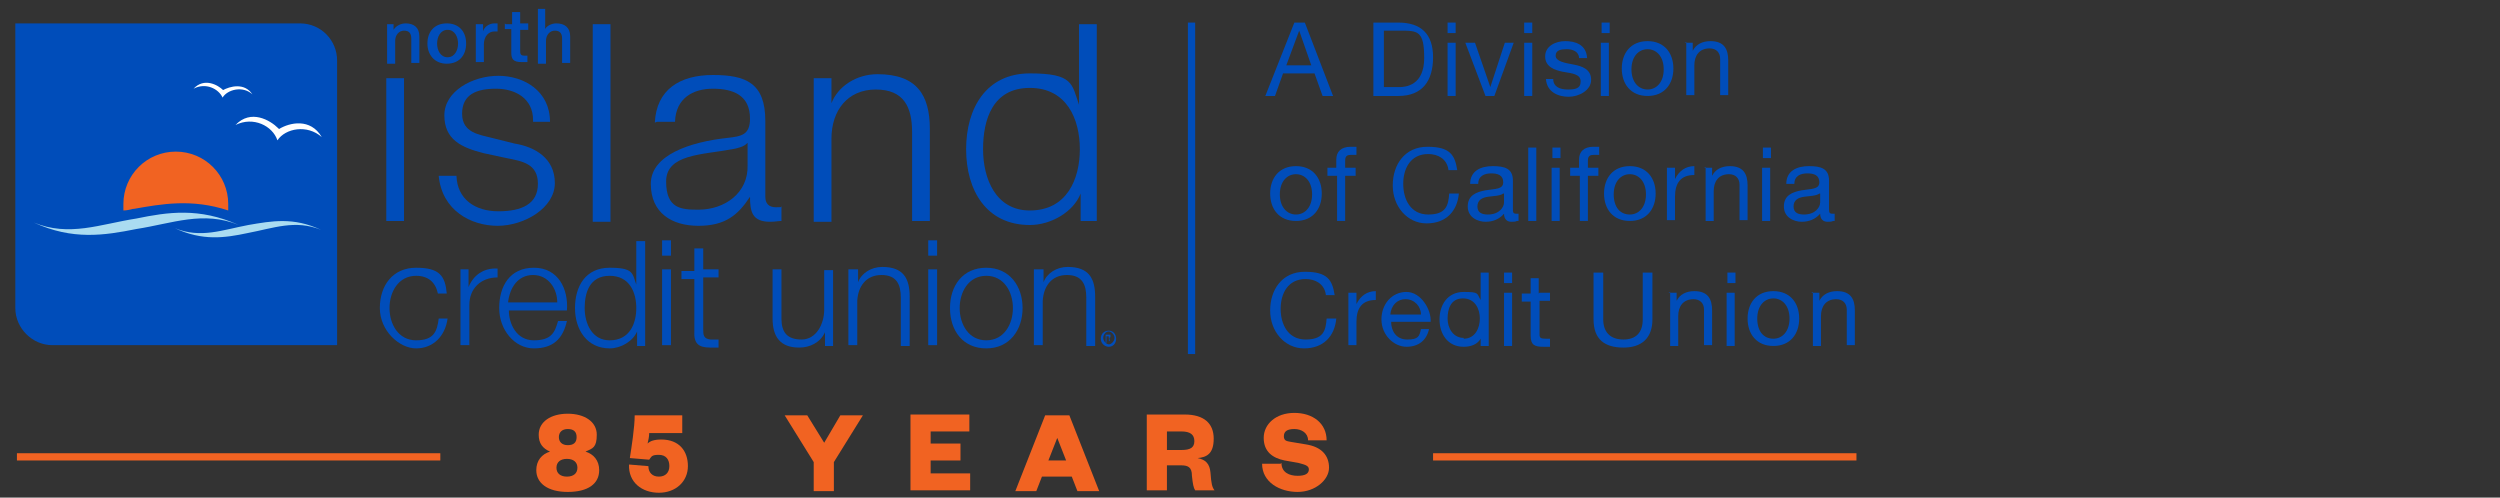 <?xml version="1.0" encoding="UTF-8"?>
<svg xmlns="http://www.w3.org/2000/svg" version="1.1" viewBox="0 0 310 61.7">
  <rect x="0" y="0" width="310" height="61.7" fill="#333333" stroke="none"/>
  <defs>
    <style>
      .cls-1 {
        fill: #004dba;
      }

      .cls-2 {
        fill: #fff;
      }

      .cls-3 {
        fill: #aadcf1;
      }

      .cls-4 {
        fill: #f16322;
      }
    </style>
  </defs>
  <!-- Generator: Adobe Illustrator 28.6.0, SVG Export Plug-In . SVG Version: 1.2.0 Build 709)  -->
  <g>
    <g id="Layer_1">
      <g>
        <g>
          <path class="cls-1" d="M160.5,2.8h1.3l3.5,9.1h-1.3l-1-2.8h-3.9l-1,2.8h-1.2l3.6-9.1ZM159.5,8.1h3.1l-1.5-4.3h0l-1.6,4.3Z"/>
          <path class="cls-1" d="M170.3,2.8h3.1c2.8,0,4.3,1.4,4.3,4.3s-1.3,4.8-4.3,4.8h-3.1V2.8ZM171.5,10.8h2c.8,0,3.1-.2,3.1-3.6s-.8-3.4-3-3.4h-2v7h0Z"/>
          <path class="cls-1" d="M180.5,4.1h-1v-1.3h1v1.3ZM179.5,5.3h1v6.6h-1v-6.6Z"/>
          <path class="cls-1" d="M185.3,11.9h-1.1l-2.5-6.6h1.2l1.9,5.5h0l1.8-5.5h1.1l-2.4,6.6Z"/>
          <path class="cls-1" d="M190,4.1h-1v-1.3h1v1.3ZM189,5.3h1v6.6h-1v-6.6Z"/>
          <path class="cls-1" d="M192.6,9.8c0,1,.9,1.3,1.8,1.3s1.6-.1,1.6-1-1-1-2.2-1.2c-1-.2-2.2-.6-2.2-1.9s1.3-1.9,2.5-1.9,2.6.4,2.7,2.1h-1c0-.8-.8-1.1-1.5-1.1s-1.4.1-1.4.8,1.1.9,2.2,1.1,2.2.6,2.2,1.9-1.5,2.1-2.8,2.1-2.7-.6-2.8-2.2h1Z"/>
          <path class="cls-1" d="M199.6,4.1h-1v-1.3h1v1.3ZM198.5,5.3h1v6.6h-1v-6.6Z"/>
          <path class="cls-1" d="M204.3,5.1c2.1,0,3.2,1.5,3.2,3.4s-1.1,3.4-3.2,3.4-3.2-1.5-3.2-3.4,1.1-3.4,3.2-3.4ZM204.3,11.1c1.1,0,2-.9,2-2.5s-.9-2.5-2-2.5-2,.9-2,2.5c0,1.6.9,2.5,2,2.5Z"/>
          <path class="cls-1" d="M208.9,5.3h1v1h0c.4-.8,1.2-1.2,2.2-1.2,1.7,0,2.2,1,2.2,2.4v4.3h-1v-4.5c0-.8-.5-1.3-1.3-1.3-1.3,0-1.9.9-1.9,2.1v3.7h-1v-6.6h0Z"/>
          <path class="cls-1" d="M160.7,20.6c2.1,0,3.2,1.5,3.2,3.4s-1.1,3.4-3.2,3.4-3.2-1.5-3.2-3.4,1.1-3.4,3.2-3.4ZM160.7,26.6c1.1,0,2-.9,2-2.5s-.9-2.5-2-2.5-2,.9-2,2.5.9,2.5,2,2.5Z"/>
          <path class="cls-1" d="M165.7,21.8h-1.1v-1h1.1v-1c0-1,.6-1.6,1.8-1.6s.5,0,.7,0v1c-.2,0-.4,0-.6,0-.5,0-.8.1-.8.7v.9h1.3v1h-1.3v5.6h-1v-5.6h0Z"/>
          <path class="cls-1" d="M179.6,21c-.2-1.3-1.3-1.9-2.5-1.9-2.2,0-3.1,1.8-3.1,3.7s.9,3.8,3.1,3.8,2.5-1.1,2.6-2.6h1.2c-.2,2.2-1.6,3.7-4,3.7s-4.2-2.1-4.2-4.7,1.5-4.8,4.3-4.8,3.4,1,3.7,2.9h-1.1Z"/>
          <path class="cls-1" d="M188.1,27.4c-.2.1-.4.1-.7.1-.5,0-.9-.3-.9-1-.6.7-1.4,1-2.3,1s-2.2-.5-2.2-1.9,1.1-1.8,2.2-2c1.2-.2,2.2-.1,2.2-1s-.7-1.1-1.5-1.1-1.6.3-1.6,1.3h-1c0-1.6,1.3-2.2,2.8-2.2s2.5.3,2.5,1.8v3.4c0,.5,0,.7.4.7s.2,0,.3,0v.9h0ZM186.4,24c-.4.3-1.2.3-1.9.4-.7.1-1.3.4-1.3,1.2s.6,1,1.3,1c1.4,0,2-.9,2-1.5v-1.1h0Z"/>
          <path class="cls-1" d="M189.5,18.3h1v9.1h-1v-9.1Z"/>
          <path class="cls-1" d="M193.5,19.6h-1v-1.3h1v1.3ZM192.4,20.8h1v6.6h-1v-6.6Z"/>
          <path class="cls-1" d="M195.8,21.8h-1.1v-1h1.1v-1c0-1,.6-1.6,1.8-1.6s.5,0,.7,0v1c-.2,0-.4,0-.6,0-.5,0-.8.1-.8.7v.9h1.3v1h-1.3v5.6h-1v-5.6Z"/>
          <path class="cls-1" d="M202.1,20.6c2.1,0,3.2,1.5,3.2,3.4s-1.1,3.4-3.2,3.4-3.2-1.5-3.2-3.4,1.1-3.4,3.2-3.4ZM202.1,26.6c1.1,0,2-.9,2-2.5s-.9-2.5-2-2.5-2,.9-2,2.5c0,1.6.8,2.5,2,2.5Z"/>
          <path class="cls-1" d="M206.7,20.8h1v1.4h0c.5-1,1.3-1.6,2.4-1.6v1.1c-1.7,0-2.4,1-2.4,2.7v2.9h-1v-6.6Z"/>
          <path class="cls-1" d="M211.3,20.8h1v1h0c.4-.8,1.2-1.2,2.2-1.2,1.7,0,2.2,1,2.2,2.4v4.3h-1v-4.4c0-.8-.5-1.3-1.3-1.3-1.3,0-1.9.9-1.9,2.1v3.7h-1v-6.7h0Z"/>
          <path class="cls-1" d="M219.6,19.6h-1v-1.3h1v1.3ZM218.5,20.8h1v6.6h-1v-6.6Z"/>
          <path class="cls-1" d="M227.3,27.4c-.2.1-.4.1-.7.1-.5,0-.9-.3-.9-1-.6.7-1.4,1-2.3,1s-2.2-.5-2.2-1.9,1.1-1.8,2.2-2c1.2-.2,2.2-.1,2.2-1s-.7-1.1-1.5-1.1-1.6.3-1.6,1.3h-1c0-1.6,1.3-2.2,2.8-2.2s2.5.3,2.5,1.8v3.4c0,.5,0,.7.4.7s.2,0,.3,0v.9h0ZM225.6,24c-.4.3-1.2.3-1.9.4-.7.1-1.3.4-1.3,1.2s.6,1,1.3,1c1.4,0,2-.9,2-1.5v-1.1h0Z"/>
          <path class="cls-1" d="M164.4,36.5c-.2-1.3-1.3-1.9-2.5-1.9-2.2,0-3.1,1.8-3.1,3.7s.9,3.8,3.1,3.8,2.5-1.1,2.6-2.6h1.2c-.2,2.2-1.6,3.7-4,3.7s-4.2-2.1-4.2-4.7,1.5-4.8,4.3-4.8,3.4,1,3.7,2.9c0,0-1.1,0-1.1,0Z"/>
          <path class="cls-1" d="M167.2,36.3h1v1.4h0c.5-1,1.3-1.6,2.4-1.6v1.1c-1.7,0-2.4,1-2.4,2.7v2.9h-1v-6.6Z"/>
          <path class="cls-1" d="M177.2,40.8c-.3,1.4-1.3,2.2-2.8,2.2s-3.1-1.4-3.1-3.4c0-1.9,1.3-3.4,3.1-3.4s3.1,2.2,3,3.7h-4.9c0,1.1.6,2.2,2,2.2s1.5-.4,1.7-1.3c0,0,1.1,0,1.1,0ZM176.2,39c0-1-.8-1.9-1.9-1.9s-1.8.8-1.9,1.9h3.7Z"/>
          <path class="cls-1" d="M184.6,42.9h-1v-.9h0c-.4.7-1.2,1-2.1,1-2,0-3-1.6-3-3.4s1-3.4,3-3.4,1.6.2,2.1,1h0v-3.4h1v9.1ZM181.5,42c1.4,0,2-1.3,2-2.5s-.6-2.5-2.1-2.5-1.9,1.3-1.9,2.5c0,1.2.7,2.4,2,2.4Z"/>
          <path class="cls-1" d="M187.5,35.1h-1v-1.3h1v1.3ZM186.5,36.3h1v6.6h-1v-6.6Z"/>
          <path class="cls-1" d="M190.9,36.3h1.3v1h-1.3v4.1c0,.5.1.6.8.6h.5v1h-.8c-1.1,0-1.6-.2-1.6-1.4v-4.2h-1.1v-1h1.1v-1.9h1v1.9h0Z"/>
          <path class="cls-1" d="M204.9,39.6c0,2.3-1.3,3.5-3.6,3.5s-3.7-1-3.7-3.5v-5.8h1.2v5.8c0,1.6.9,2.5,2.5,2.5s2.4-.9,2.4-2.5v-5.8h1.2v5.8h0Z"/>
          <path class="cls-1" d="M206.9,36.3h1v1h0c.4-.8,1.2-1.2,2.2-1.2,1.7,0,2.2,1,2.2,2.4v4.3h-1v-4.4c0-.8-.5-1.3-1.3-1.3-1.3,0-1.9.9-1.9,2.1v3.7h-1v-6.7h0Z"/>
          <path class="cls-1" d="M215.2,35.1h-1v-1.3h1v1.3ZM214.1,36.3h1v6.6h-1v-6.6Z"/>
          <path class="cls-1" d="M219.9,36.1c2.1,0,3.2,1.5,3.2,3.4s-1.1,3.4-3.2,3.4-3.2-1.5-3.2-3.4c0-1.9,1.1-3.4,3.2-3.4ZM219.9,42c1.1,0,2-.9,2-2.5s-.9-2.5-2-2.5-2,.9-2,2.5c0,1.6.8,2.5,2,2.5Z"/>
          <path class="cls-1" d="M224.6,36.3h1v1h0c.4-.8,1.2-1.2,2.2-1.2,1.7,0,2.2,1,2.2,2.4v4.3h-1v-4.4c0-.8-.5-1.3-1.3-1.3-1.3,0-1.9.9-1.9,2.1v3.7h-1v-6.7h0Z"/>
        </g>
        <rect class="cls-1" x="147.3" y="2.8" width=".9" height="41.1"/>
        <g>
          <path class="cls-1" d="M47.9,9.7h2.2v17.7h-2.2s0-17.7,0-17.7Z"/>
          <path class="cls-1" d="M66.1,14.9c0-2.7-2.2-3.9-4.6-3.9s-4.2.7-4.2,3.1,2.2,2.6,3.7,3l2.8.7c2.5.4,5,1.8,5,4.9s-3.8,5.3-7.1,5.3-6.9-1.9-7.3-6.2h2.2c.1,2.9,2.3,4.4,5.2,4.4s4.9-.9,4.9-3.4-1.9-2.8-3.9-3.2l-2.8-.6c-2.8-.7-4.9-1.7-4.9-4.7s3.5-4.9,6.7-4.9,6.4,1.9,6.4,5.7h-2.1Z"/>
          <path class="cls-1" d="M73.5,3h2.2v24.5h-2.2V3Z"/>
          <path class="cls-1" d="M81.2,15.2c.2-4.1,3.1-5.9,7.2-5.9s6.5,1,6.5,5.7v9.4c0,.8.4,1.3,1.3,1.3s.5,0,.7-.1v1.8c-.4,0-.8.1-1.4.1-2.2,0-2.5-1.2-2.5-3.1h0c-1.5,2.3-3.1,3.6-6.4,3.6s-5.9-1.6-5.9-5.2,4.9-5.2,9.5-5.7c1.8-.2,2.8-.4,2.8-2.4,0-2.9-2.1-3.7-4.6-3.7s-4.6,1.2-4.7,4.1h-2.2ZM92.7,17.7h0c-.4.5-1.3.7-1.9.8-3.7.7-8.2.6-8.2,4s1.9,3.5,4,3.5c3.3,0,6.2-2.1,6.1-5.5v-2.8Z"/>
          <path class="cls-1" d="M100.9,9.7h2.2v3.1h0c.8-2.1,3.1-3.6,5.7-3.6,4.9,0,6.5,2.6,6.5,6.8v11.4h-2.2v-11c0-3.1-1-5.3-4.5-5.3s-5.5,2.6-5.5,6.1v10.3h-2.2V9.7h0Z"/>
          <path class="cls-1" d="M136,27.4h-2v-3.4h0c-.9,2.3-3.7,3.9-6.3,3.9-5.4,0-7.9-4.3-7.9-9.4s2.5-9.4,7.9-9.4,5.2,1.3,6.1,3.9h0V3h2.2v24.4ZM127.7,26.1c4.6,0,6.2-3.9,6.2-7.6s-1.6-7.6-6.2-7.6-5.8,3.9-5.8,7.6c0,3.7,1.6,7.6,5.8,7.6Z"/>
          <path class="cls-1" d="M47.8,3h1v.7h0c.3-.5.9-.8,1.5-.8,1,0,1.7.5,1.7,1.6v3.3h-1v-3c0-.7-.3-1-.9-1s-1.1.5-1.1,1.3v2.8h-1V3h0Z"/>
          <path class="cls-1" d="M53,5.4c0-1.5.9-2.5,2.4-2.5s2.4,1,2.4,2.5-.9,2.5-2.4,2.5c-1.5,0-2.4-1.1-2.4-2.5ZM56.8,5.4c0-.8-.4-1.7-1.3-1.7s-1.3.9-1.3,1.7.4,1.7,1.3,1.7c.9,0,1.3-.9,1.3-1.7Z"/>
          <path class="cls-1" d="M58.9,3h1v.9h0c.1-.5.7-1,1.4-1h.4v1c-.1,0-.3,0-.4,0-.7,0-1.3.6-1.3,1.6v2.2h-1s0-4.7,0-4.7Z"/>
          <path class="cls-1" d="M62.7,3h.8v-1.5h1v1.4h1v.8h-1v2.5c0,.4,0,.7.5.7h.4v.8c-.2,0-.4,0-.7,0-1.1,0-1.3-.4-1.3-1.2v-2.9h-.8s0-.7,0-.7Z"/>
          <path class="cls-1" d="M66.6,1.1h1v2.5h0c.2-.4.8-.7,1.4-.7,1,0,1.7.5,1.7,1.6v3.3h-1v-3c0-.7-.3-1-.9-1s-1.1.5-1.1,1.3v2.8h-1V1.1h0Z"/>
          <path class="cls-1" d="M37.2,2.9H1.9v35.3c0,2.5,2.1,4.6,4.6,4.6h35.3V7.5c0-2.5-2-4.6-4.6-4.6Z"/>
          <path class="cls-2" d="M27.7,11.2c-.7-.7-2.4-1.6-3.7-.2,1.5-.8,3.1,0,3.6,1.1h0c.6-1,2.5-1.5,3.7-.4-1-1.5-2.8-1-3.7-.5Z"/>
          <path class="cls-2" d="M34.5,15.9c-1-1-3.4-2.4-5.3-.4,2.2-1.1,4.6.1,5.2,1.9h0c1-1.5,3.7-2,5.5-.4-1.4-2.4-4-1.8-5.3-1Z"/>
          <path class="cls-4" d="M16.6,25.9c3.4-.6,7.2-1.3,11.7.2,0-.3,0-.5,0-.8,0-3.6-2.9-6.5-6.5-6.5s-6.5,2.9-6.5,6.5,0,.5,0,.8c.4,0,.8-.1,1.2-.2Z"/>
          <path class="cls-3" d="M30.8,27.9h0c-3.2.6-5.9,1.7-9.1.4,3.4,1.6,6.2,1.2,9,.6h0c3.2-.6,5.9-1.7,9.1-.4-3.4-1.6-6.1-1.1-9-.6Z"/>
          <path class="cls-3" d="M16.9,27.1h0c-4.5.7-8.3,2.3-12.7.5,4.8,2.2,8.7,1.6,12.7.8h0c4.5-.7,8.3-2.3,12.7-.5-4.9-2.2-8.8-1.6-12.7-.8Z"/>
          <g>
            <path class="cls-1" d="M54.3,36.4c-.3-1.4-1.2-2.2-2.7-2.2-2.2,0-3.3,2-3.3,4s1.1,4,3.3,4,2.6-1.1,2.8-2.7h1.1c-.3,2.2-1.8,3.7-3.9,3.7s-4.5-2.2-4.5-5,1.6-5,4.5-5,3.6,1,3.8,3.2c0,0-1.1,0-1.1,0Z"/>
            <path class="cls-1" d="M57.1,33.4h1v2.2h0c.6-1.5,1.9-2.4,3.6-2.3v1.1c-2.1,0-3.5,1.4-3.5,3.4v5h-1.1s0-9.4,0-9.4Z"/>
            <path class="cls-1" d="M63.1,38.5c0,1.6.9,3.7,3.1,3.7s2.6-1,3-2.4h1.1c-.5,2.2-1.7,3.4-4.1,3.4s-4.3-2.3-4.3-5,1.3-5,4.3-5,4.3,2.6,4.1,5.3c0,0-7.2,0-7.2,0ZM69.1,37.5c0-1.7-1.1-3.4-3-3.4s-2.9,1.6-3.1,3.4h6.1Z"/>
            <path class="cls-1" d="M80,42.9h-1v-1.8h0c-.5,1.2-2,2.1-3.4,2.1-2.8,0-4.3-2.3-4.3-5s1.3-5,4.3-5,2.8.7,3.3,2.1h0v-5.4h1.1v13h0ZM75.6,42.2c2.5,0,3.3-2.1,3.3-4s-.8-4-3.3-4-3.1,2.1-3.1,4,.9,4,3.1,4Z"/>
            <path class="cls-1" d="M82.1,29.8h1.1v1.9h-1.1v-1.9ZM82.1,33.4h1.1v9.4h-1.1v-9.4Z"/>
            <path class="cls-1" d="M87.2,33.4h1.9v1h-1.9v6.4c0,.7,0,1.2.9,1.3.3,0,.7,0,1,0v1h-1c-1.5,0-2.1-.5-2-2.1v-6.4h-1.6v-1h1.6v-2.8h1.1v2.8h0Z"/>
            <path class="cls-1" d="M103.3,42.9h-1v-1.7h0c-.6,1.3-1.9,1.9-3.2,1.9-2.4,0-3.3-1.4-3.3-3.6v-6.1h1.1v6.1c0,1.7.7,2.6,2.5,2.6s2.8-1.9,2.8-3.7v-4.9h1.1v9.4h0Z"/>
            <path class="cls-1" d="M105.3,33.4h1.1v1.6h0c.4-1.1,1.6-1.9,3-1.9,2.6,0,3.4,1.4,3.4,3.7v6.1h-1.1v-6c0-1.6-.5-2.8-2.4-2.8s-2.9,1.4-3,3.2v5.5h-1.1v-9.4h0Z"/>
            <path class="cls-1" d="M115.1,29.8h1.1v1.9h-1.1v-1.9ZM115.1,33.4h1.1v9.4h-1.1v-9.4Z"/>
            <path class="cls-1" d="M126.8,38.2c0,2.7-1.6,5-4.5,5s-4.5-2.2-4.5-5,1.6-5,4.5-5c2.9,0,4.5,2.3,4.5,5ZM119,38.2c0,2,1.1,4,3.3,4s3.3-2,3.3-4-1.1-4-3.3-4c-2.2,0-3.3,2-3.3,4Z"/>
            <path class="cls-1" d="M128.3,33.4h1.1v1.6h0c.4-1.1,1.6-1.9,3-1.9,2.6,0,3.4,1.4,3.4,3.7v6.1h-1.1v-6c0-1.6-.5-2.8-2.4-2.8s-2.9,1.4-3,3.2v5.5h-1.1v-9.4h0Z"/>
          </g>
          <path class="cls-1" d="M137.5,41c.5,0,.9.4.9,1s-.4,1-.9,1-1-.4-1-1,.4-1,1-1h0ZM137.5,41.1c-.4,0-.7.4-.7.8s.4.8.7.8.7-.4.7-.8-.4-.8-.7-.8h0ZM137.2,42.5h-.1v-1h.3c.1,0,.3,0,.3,0,0,0,0,.1,0,.2,0,.1,0,.2-.2.2h0c0,0,.1,0,.1.2s0,.2,0,.2h-.1s0-.1,0-.3,0-.1-.2-.1h-.1v.5h0ZM137.2,41.9h.1c.1,0,.2,0,.2-.1s0-.1-.2-.1h-.1v.3Z"/>
        </g>
      </g>
      <g>
        <g>
          <path class="cls-4" d="M66.5,58.3c0-1.2.7-2,1.7-2.3-.9-.4-1.4-1-1.4-2.1,0-1.6,1.5-2.6,3.6-2.6s3.6,1,3.6,2.6-.5,1.7-1.4,2.1c1,.3,1.7,1.1,1.7,2.3,0,1.7-1.4,2.7-3.9,2.7s-3.9-1.1-3.9-2.7ZM69,58c0,.7.5,1.1,1.3,1.1s1.3-.4,1.3-1.1-.5-1.1-1.3-1.1-1.3.4-1.3,1.1ZM69.3,54.2c0,.6.4,1,1.1,1s1.1-.3,1.1-1-.4-1-1.1-1-1.1.4-1.1,1Z"/>
          <path class="cls-4" d="M84.5,53.7h-4c0,.4-.1.9-.2,1.3.3-.3.8-.5,1.7-.5,2.2,0,3.3,1.4,3.3,3.3s-1.5,3.3-3.6,3.3-3.8-1.3-3.7-3.5l2.4.2c0,.8.5,1.3,1.3,1.3s1.3-.5,1.3-1.3-.4-1.4-1.3-1.4-.9.2-1.2.6l-2.4-.2c.2-1.3.6-3.8.6-5.3h5.9v2.2Z"/>
          <path class="cls-4" d="M104.3,51.5h2.7l-3.6,5.8v3.6h-2.5v-3.6l-3.6-5.8h2.8l2.1,3.4,2-3.4Z"/>
          <path class="cls-4" d="M120.3,60.8h-7.4v-9.4h7.3v2.1h-4.8v1.5h3.7v2.1h-3.7v1.6h4.9v2.1Z"/>
          <path class="cls-4" d="M132.6,51.5l3.7,9.4h-2.7l-.7-1.8h-3.7l-.7,1.8h-2.6l3.7-9.4h2.8ZM130,57.1h2.2l-1.1-2.8h0l-1.1,2.8Z"/>
          <path class="cls-4" d="M148.2,60.8c-.2-.3-.3-.8-.4-1.8,0-1.1-.5-1.3-1.4-1.3h-1.7v3.1h-2.5v-9.4h4.7c2.4,0,3.6,1.1,3.6,3s-.9,2.3-2,2.4c1,.2,1.5.7,1.6,1.8.1,1.4.2,1.8.5,2.2h-2.6ZM146.5,55.8c1.1,0,1.6-.3,1.6-1.1s-.5-1.2-1.6-1.2h-1.8v2.3h1.8Z"/>
          <path class="cls-4" d="M158.9,57.4c0,1.2,1,1.6,2,1.6s1.4-.3,1.4-.8-.6-.6-1.3-.8l-1.7-.3c-1.5-.3-2.6-1.1-2.6-2.8s1.5-3.1,3.8-3.1,4,1.3,4,3.4h-2.3c0-.9-.8-1.4-1.7-1.4s-1.3.3-1.3.9.4.6.9.7l1.8.3c2,.3,2.9,1.4,2.9,2.9s-1.7,3-3.9,3-4.4-1.2-4.4-3.5h2.3Z"/>
        </g>
        <rect class="cls-4" x="2.1" y="56.2" width="52.5" height=".9"/>
        <rect class="cls-4" x="177.7" y="56.2" width="52.5" height=".9"/>
      </g>
    </g>
  </g>
</svg>